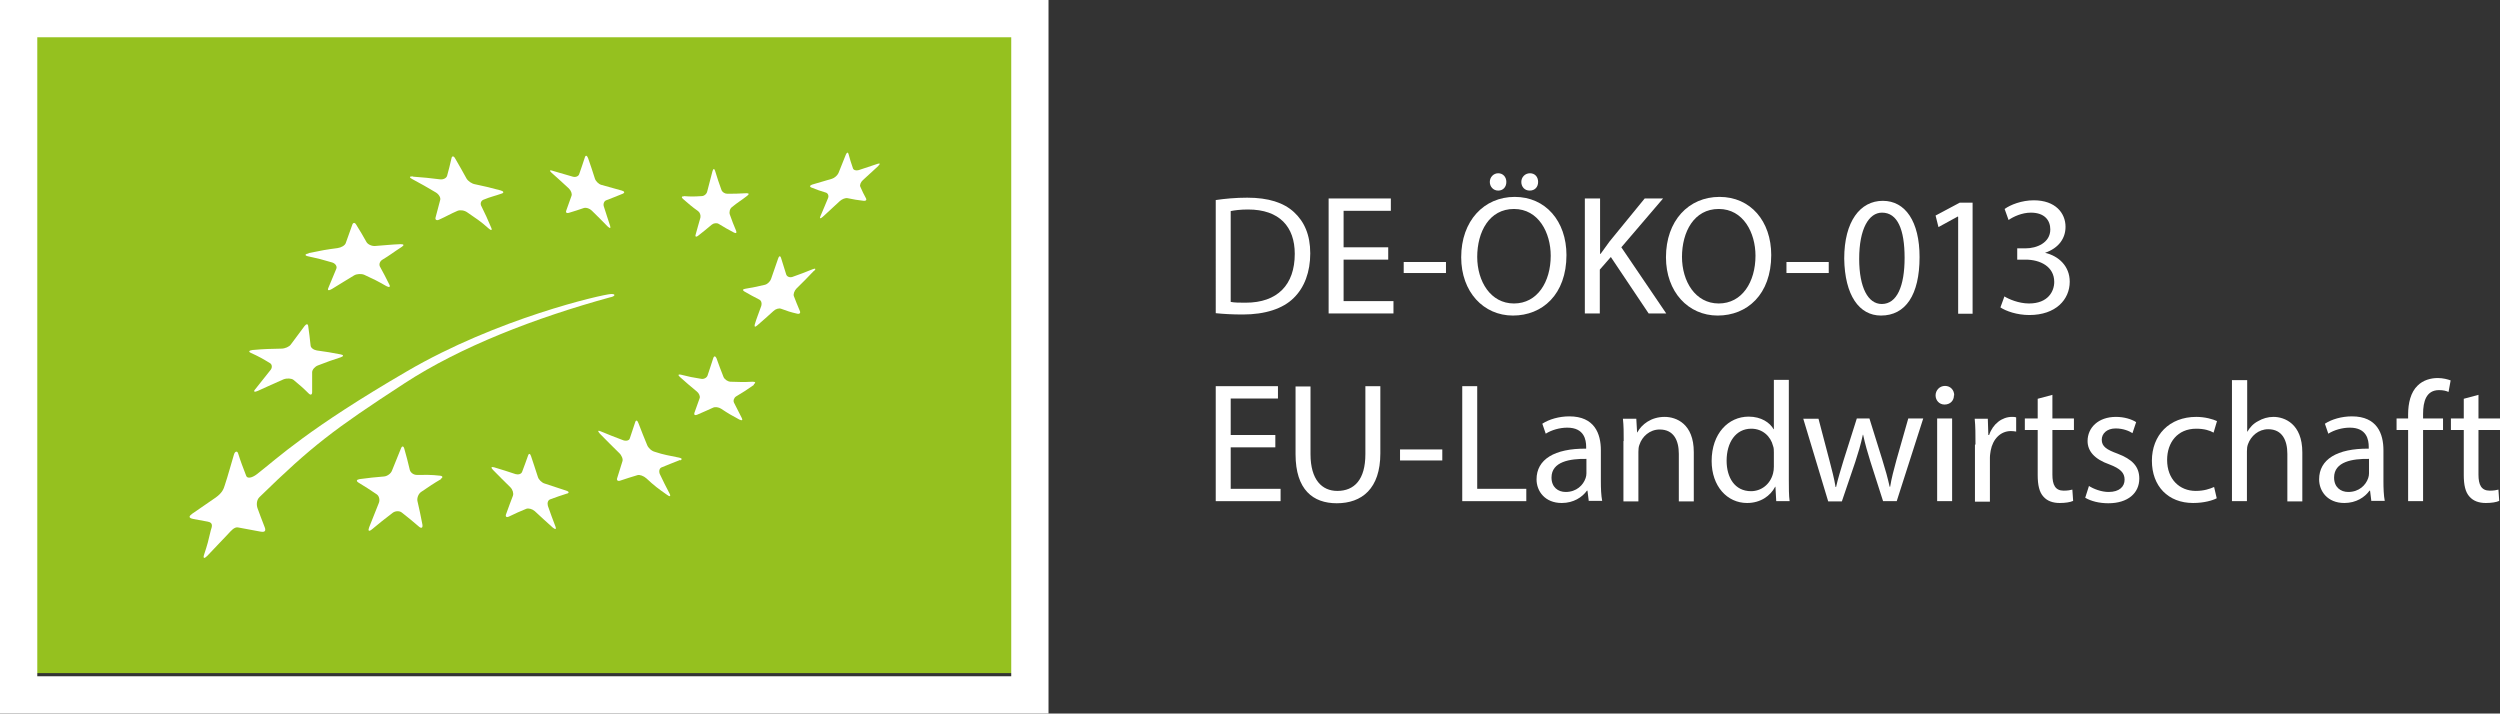 <?xml version="1.0" encoding="UTF-8"?><svg id="Ebene_2" xmlns="http://www.w3.org/2000/svg" xmlns:xlink="http://www.w3.org/1999/xlink" viewBox="0 0 95.23 27.18"><rect x="0" y="0" width="95.23" height="27.18" fill="#333333" stroke="none"/><defs><style>.cls-1,.cls-2{fill:none;}.cls-3{clip-path:url(#clippath);}.cls-4{fill:#fff;}.cls-5{fill:#95c11f;}.cls-2{stroke:#fff;stroke-width:1.42px;}</style><clipPath id="clippath"><rect class="cls-1" x=".83" y=".83" width="38.27" height="25.51"/></clipPath></defs><g id="Ebene_1-2"><g><g><g><path class="cls-4" d="M46.31,7.62c.34-.05,.75-.09,1.2-.09,.81,0,1.39,.19,1.78,.55,.39,.36,.62,.86,.62,1.57s-.22,1.3-.63,1.7c-.41,.41-1.09,.63-1.94,.63-.4,0-.74-.02-1.03-.05V7.62Zm.57,3.88c.14,.03,.35,.03,.57,.03,1.21,0,1.87-.68,1.87-1.86,0-1.03-.58-1.69-1.78-1.69-.29,0-.51,.03-.66,.06v3.46Z"/><path class="cls-4" d="M52.88,9.89h-1.7v1.58h1.9v.47h-2.47V7.56h2.37v.47h-1.8v1.39h1.7v.47Z"/><path class="cls-4" d="M55.08,9.98v.42h-1.61v-.42h1.61Z"/><path class="cls-4" d="M59.67,9.71c0,1.51-.92,2.31-2.04,2.31s-1.97-.9-1.97-2.22c0-1.39,.87-2.3,2.04-2.3s1.97,.92,1.97,2.22Zm-3.4,.07c0,.94,.51,1.78,1.4,1.78s1.4-.82,1.4-1.82c0-.87-.46-1.78-1.4-1.78s-1.4,.87-1.4,1.83Zm.48-2.85c0-.18,.14-.33,.32-.33s.31,.14,.31,.33-.12,.33-.31,.33-.32-.15-.32-.33Zm1.2,0c0-.18,.14-.33,.33-.33s.31,.14,.31,.33-.12,.33-.32,.33-.32-.15-.32-.33Z"/><path class="cls-4" d="M60.38,7.56h.57v2.11h.02c.12-.17,.23-.32,.34-.47l1.34-1.64h.7l-1.59,1.86,1.71,2.52h-.67l-1.44-2.15-.42,.48v1.67h-.57V7.56Z"/><path class="cls-4" d="M67.47,9.71c0,1.51-.92,2.31-2.04,2.31s-1.97-.9-1.97-2.22c0-1.39,.86-2.3,2.04-2.3s1.97,.92,1.97,2.22Zm-3.4,.07c0,.94,.51,1.78,1.4,1.78s1.4-.82,1.4-1.82c0-.87-.46-1.78-1.4-1.78s-1.4,.87-1.4,1.83Z"/><path class="cls-4" d="M69.66,9.98v.42h-1.61v-.42h1.61Z"/><path class="cls-4" d="M73.12,9.79c0,1.44-.53,2.23-1.47,2.23-.83,0-1.38-.77-1.4-2.17,0-1.42,.61-2.2,1.47-2.2s1.4,.79,1.4,2.14Zm-2.3,.07c0,1.1,.34,1.72,.86,1.72,.58,0,.87-.68,.87-1.76s-.27-1.72-.86-1.72c-.5,0-.87,.61-.87,1.76Z"/><path class="cls-4" d="M74.58,8.25h-.01l-.73,.4-.11-.44,.92-.49h.49v4.23h-.55v-3.69Z"/><path class="cls-4" d="M76.35,11.29c.16,.1,.54,.27,.94,.27,.73,0,.96-.47,.96-.82,0-.59-.54-.85-1.09-.85h-.32v-.43h.32c.42,0,.94-.21,.94-.72,0-.34-.21-.64-.74-.64-.34,0-.66,.15-.85,.28l-.15-.42c.22-.16,.65-.33,1.11-.33,.83,0,1.21,.49,1.21,1.01,0,.44-.26,.81-.78,.99h0c.52,.12,.94,.51,.94,1.1,0,.68-.53,1.27-1.54,1.27-.47,0-.89-.15-1.1-.29l.16-.44Z"/></g><g><path class="cls-4" d="M48.58,17.04h-1.7v1.58h1.9v.47h-2.47v-4.38h2.37v.47h-1.8v1.39h1.7v.47Z"/><path class="cls-4" d="M49.92,14.71v2.59c0,.98,.44,1.4,1.02,1.4,.65,0,1.07-.43,1.07-1.4v-2.59h.57v2.56c0,1.35-.71,1.9-1.66,1.9-.9,0-1.57-.51-1.57-1.87v-2.58h.57Z"/><path class="cls-4" d="M54.94,17.12v.42h-1.61v-.42h1.61Z"/><path class="cls-4" d="M55.7,14.71h.57v3.91h1.87v.47h-2.44v-4.38Z"/><path class="cls-4" d="M60.52,19.09l-.05-.4h-.02c-.18,.25-.51,.47-.96,.47-.64,0-.96-.45-.96-.9,0-.76,.68-1.18,1.89-1.17v-.07c0-.26-.07-.73-.72-.73-.29,0-.6,.09-.82,.23l-.13-.38c.26-.17,.64-.28,1.03-.28,.96,0,1.2,.66,1.2,1.29v1.18c0,.27,.01,.54,.05,.75h-.52Zm-.09-1.61c-.62-.01-1.33,.1-1.33,.71,0,.37,.25,.55,.54,.55,.41,0,.67-.26,.76-.53,.02-.06,.03-.12,.03-.18v-.55Z"/><path class="cls-4" d="M61.85,16.8c0-.32,0-.59-.03-.85h.51l.03,.52h.01c.16-.3,.52-.59,1.04-.59,.44,0,1.11,.26,1.11,1.34v1.88h-.57v-1.81c0-.51-.19-.93-.73-.93-.38,0-.67,.27-.77,.58-.03,.07-.04,.17-.04,.27v1.89h-.57v-2.3Z"/><path class="cls-4" d="M68.14,14.48v3.8c0,.28,0,.6,.03,.81h-.51l-.03-.55h-.01c-.18,.35-.56,.62-1.07,.62-.76,0-1.35-.64-1.35-1.6,0-1.05,.64-1.69,1.41-1.69,.48,0,.81,.23,.95,.48h.01v-1.88h.57Zm-.57,2.75c0-.07,0-.17-.03-.24-.09-.37-.4-.66-.83-.66-.59,0-.94,.52-.94,1.22,0,.64,.31,1.16,.93,1.16,.38,0,.73-.25,.84-.68,.02-.08,.03-.16,.03-.25v-.55Z"/><path class="cls-4" d="M69.27,15.95l.42,1.6c.09,.35,.18,.68,.23,1h.02c.07-.32,.18-.66,.28-1l.51-1.61h.48l.49,1.57c.12,.38,.21,.71,.28,1.03h.02c.05-.32,.14-.65,.24-1.02l.45-1.58h.57l-1.01,3.15h-.52l-.48-1.5c-.11-.35-.2-.66-.28-1.03h-.01c-.08,.38-.18,.7-.29,1.04l-.51,1.5h-.52l-.95-3.15h.58Z"/><path class="cls-4" d="M74.43,15.06c0,.2-.14,.35-.36,.35-.2,0-.34-.16-.34-.35s.15-.36,.36-.36,.35,.16,.35,.36Zm-.64,4.03v-3.15h.57v3.15h-.57Z"/><path class="cls-4" d="M75.25,16.93c0-.37,0-.69-.03-.98h.5l.02,.62h.03c.14-.42,.49-.69,.87-.69,.06,0,.11,0,.16,.02v.54c-.06-.01-.12-.02-.2-.02-.4,0-.69,.31-.77,.74-.01,.08-.03,.17-.03,.27v1.68h-.57v-2.17Z"/><path class="cls-4" d="M78.18,15.04v.9h.82v.44h-.82v1.7c0,.39,.11,.61,.43,.61,.15,0,.26-.02,.33-.04l.03,.43c-.11,.05-.29,.08-.51,.08-.27,0-.48-.08-.62-.24-.16-.17-.22-.45-.22-.82v-1.72h-.49v-.44h.49v-.75l.56-.15Z"/><path class="cls-4" d="M79.57,18.51c.17,.11,.47,.23,.75,.23,.42,0,.61-.21,.61-.47s-.16-.42-.58-.58c-.57-.2-.83-.51-.83-.89,0-.51,.41-.92,1.08-.92,.32,0,.6,.09,.77,.2l-.14,.42c-.12-.08-.35-.18-.64-.18-.34,0-.53,.2-.53,.43,0,.26,.19,.38,.6,.53,.55,.21,.83,.48,.83,.95,0,.55-.43,.94-1.18,.94-.35,0-.66-.08-.88-.21l.14-.44Z"/><path class="cls-4" d="M84.44,18.98c-.15,.08-.48,.18-.9,.18-.95,0-1.57-.64-1.57-1.61s.66-1.67,1.69-1.67c.34,0,.64,.09,.79,.16l-.13,.44c-.14-.08-.35-.15-.66-.15-.72,0-1.11,.53-1.11,1.19,0,.73,.47,1.18,1.09,1.18,.32,0,.54-.08,.7-.15l.1,.43Z"/><path class="cls-4" d="M85.03,14.48h.57v1.96h.01c.09-.16,.23-.31,.41-.4,.17-.1,.37-.16,.58-.16,.42,0,1.1,.26,1.1,1.35v1.87h-.57v-1.81c0-.51-.19-.94-.73-.94-.37,0-.66,.26-.77,.57-.03,.08-.04,.16-.04,.27v1.9h-.57v-4.62Z"/><path class="cls-4" d="M90.33,19.09l-.05-.4h-.02c-.18,.25-.51,.47-.96,.47-.64,0-.96-.45-.96-.9,0-.76,.68-1.18,1.89-1.17v-.07c0-.26-.07-.73-.72-.73-.29,0-.6,.09-.82,.23l-.13-.38c.26-.17,.64-.28,1.03-.28,.96,0,1.2,.66,1.2,1.29v1.18c0,.27,.01,.54,.05,.75h-.52Zm-.09-1.61c-.62-.01-1.33,.1-1.33,.71,0,.37,.25,.55,.54,.55,.41,0,.67-.26,.76-.53,.02-.06,.03-.12,.03-.18v-.55Z"/><path class="cls-4" d="M91.73,19.09v-2.71h-.44v-.44h.44v-.15c0-.44,.1-.85,.36-1.1,.21-.21,.5-.29,.77-.29,.2,0,.38,.05,.49,.09l-.08,.44c-.09-.04-.2-.07-.36-.07-.49,0-.61,.43-.61,.91v.17h.76v.44h-.76v2.71h-.57Z"/><path class="cls-4" d="M94.41,15.04v.9h.82v.44h-.82v1.7c0,.39,.11,.61,.43,.61,.15,0,.26-.02,.33-.04l.03,.43c-.11,.05-.29,.08-.51,.08-.27,0-.48-.08-.62-.24-.16-.17-.22-.45-.22-.82v-1.72h-.49v-.44h.49v-.75l.56-.15Z"/></g></g><rect class="cls-5" x=".83" y=".13" width="38.27" height="25.51"/><g class="cls-3"><path class="cls-4" d="M15.74,6.73c.41,.03,.61,.05,1.01,.1,.13,.02,.25-.04,.28-.13,.07-.27,.11-.4,.17-.68,.02-.09,.09-.08,.14,.02,.18,.3,.26,.46,.43,.76,.06,.1,.2,.2,.33,.22,.37,.08,.51,.11,.96,.23,.12,.03,.15,.09,.06,.12-.28,.1-.42,.12-.71,.24-.09,.04-.13,.15-.07,.25,.15,.31,.23,.47,.37,.81,.05,.11,0,.12-.1,.03-.31-.28-.48-.38-.81-.61-.11-.08-.27-.1-.37-.06-.28,.12-.42,.21-.71,.34-.09,.04-.15,0-.13-.08,.07-.26,.11-.42,.18-.68,.02-.08-.05-.21-.17-.28-.35-.21-.53-.31-.9-.51-.12-.06-.11-.11,.03-.1"/><path class="cls-4" d="M11.76,9.64c.49-.1,.64-.13,1.1-.19,.14-.02,.28-.1,.31-.19,.1-.28,.15-.42,.25-.7,.03-.09,.1-.09,.15,0,.16,.26,.24,.39,.39,.66,.05,.09,.2,.16,.33,.15,.43-.03,.53-.05,.97-.07,.13,0,.14,.04,.05,.1-.34,.22-.44,.31-.74,.49-.1,.06-.14,.17-.1,.26,.15,.27,.22,.41,.36,.69,.05,.09,0,.12-.11,.06-.33-.19-.49-.27-.84-.43-.11-.05-.29-.04-.39,.02-.32,.19-.42,.26-.85,.52-.12,.07-.18,.06-.13-.05,.14-.35,.19-.44,.3-.72,.04-.09-.03-.2-.15-.24-.37-.11-.56-.16-.94-.24-.12-.03-.11-.08,.04-.11"/><path class="cls-4" d="M9.65,13.33c.44-.04,.66-.04,1.07-.05,.13,0,.3-.07,.36-.16,.21-.28,.31-.42,.52-.7,.07-.09,.13-.09,.14,0,.04,.29,.06,.44,.09,.73,0,.1,.12,.18,.24,.2,.42,.06,.49,.07,.91,.15,.11,.02,.12,.07,0,.11-.34,.11-.51,.17-.87,.31-.11,.04-.22,.16-.22,.26,0,.3,0,.45,0,.76,0,.1-.06,.12-.13,.05-.22-.22-.34-.32-.58-.52-.08-.06-.25-.07-.38-.02-.39,.17-.58,.26-.98,.44-.13,.06-.18,.03-.1-.06,.23-.29,.35-.44,.58-.73,.08-.09,.07-.22-.02-.27-.28-.17-.42-.25-.73-.39-.1-.05-.06-.09,.08-.11"/><path class="cls-4" d="M16.8,18.25c-.29,.17-.45,.28-.76,.49-.1,.07-.16,.22-.14,.34,.08,.35,.12,.53,.19,.9,.02,.12-.03,.16-.12,.09-.27-.23-.4-.34-.67-.55-.09-.07-.25-.06-.35,.02-.32,.24-.47,.37-.79,.63-.11,.09-.15,.05-.1-.08,.15-.38,.23-.57,.37-.93,.05-.12,.01-.27-.08-.33-.28-.19-.42-.28-.7-.45-.09-.06-.07-.11,.05-.13,.38-.05,.56-.07,.93-.1,.12-.01,.26-.11,.3-.22,.14-.34,.21-.51,.34-.84,.04-.11,.1-.11,.13,0,.09,.31,.13,.48,.21,.81,.03,.11,.15,.19,.26,.19,.36,0,.54-.01,.89,.03,.11,.01,.12,.07,.03,.12"/><path class="cls-4" d="M21.6,18.8c-.26,.08-.39,.13-.64,.22-.09,.03-.12,.14-.09,.25,.11,.32,.17,.47,.29,.79,.04,.1,0,.12-.1,.04-.28-.25-.42-.38-.69-.63-.09-.08-.23-.12-.32-.09-.27,.11-.4,.17-.67,.3-.09,.04-.14,0-.1-.1,.1-.29,.16-.43,.26-.7,.03-.09-.01-.23-.1-.32-.27-.26-.4-.4-.66-.66-.09-.09-.07-.13,.04-.1,.33,.1,.49,.15,.82,.26,.1,.03,.22,0,.25-.09,.1-.26,.14-.38,.23-.63,.03-.08,.08-.06,.11,.04,.1,.31,.16,.47,.26,.79,.03,.1,.15,.22,.26,.25,.33,.11,.49,.16,.82,.27,.1,.03,.12,.08,.04,.11"/><path class="cls-4" d="M25.91,17.52c-.29,.11-.42,.17-.7,.28-.09,.03-.12,.14-.08,.25,.15,.31,.22,.46,.38,.76,.05,.1,0,.12-.1,.04-.33-.23-.49-.35-.79-.63-.1-.09-.26-.15-.34-.12-.26,.08-.4,.12-.66,.21-.09,.03-.14-.02-.11-.1,.08-.26,.12-.39,.2-.64,.03-.08-.03-.23-.13-.32-.3-.29-.44-.44-.73-.73-.09-.1-.08-.14,.03-.09,.34,.14,.51,.21,.86,.34,.11,.04,.23,.01,.25-.07,.08-.25,.13-.38,.21-.63,.03-.08,.08-.06,.12,.05,.13,.33,.19,.5,.33,.83,.04,.11,.17,.23,.29,.26,.36,.12,.54,.14,.92,.22,.12,.02,.14,.07,.05,.11"/><path class="cls-4" d="M28.72,14.66c-.27,.19-.41,.28-.68,.44-.08,.05-.12,.16-.08,.24,.12,.24,.18,.36,.3,.59,.04,.08,0,.1-.1,.05-.28-.15-.42-.23-.69-.41-.09-.06-.23-.08-.31-.04-.25,.11-.37,.17-.61,.27-.08,.03-.12,0-.1-.07,.08-.22,.12-.33,.2-.56,.03-.07-.02-.19-.11-.26-.26-.21-.39-.33-.64-.55-.08-.07-.07-.11,.03-.09,.31,.08,.46,.11,.78,.16,.1,.02,.21-.04,.24-.12,.09-.26,.13-.4,.22-.67,.03-.09,.08-.08,.12,0,.1,.29,.16,.43,.27,.72,.04,.09,.15,.17,.26,.18,.33,.01,.5,.02,.85,0,.11,0,.13,.04,.04,.1"/><path class="cls-4" d="M31,10.32c-.26,.28-.4,.41-.66,.67-.08,.08-.13,.22-.1,.29,.09,.23,.13,.34,.23,.57,.03,.07-.01,.12-.1,.1-.26-.06-.38-.1-.62-.19-.08-.03-.21,.01-.29,.09-.25,.23-.38,.34-.62,.55-.08,.07-.11,.05-.09-.04,.08-.27,.15-.42,.25-.71,.03-.1,0-.2-.08-.24-.23-.12-.35-.18-.57-.31-.07-.04-.06-.09,.04-.1,.29-.05,.44-.08,.74-.15,.1-.02,.21-.13,.24-.22,.11-.31,.16-.46,.27-.78,.03-.1,.08-.12,.11-.03,.08,.26,.12,.39,.2,.64,.03,.08,.13,.12,.23,.09,.31-.11,.47-.17,.79-.3,.1-.04,.12,0,.03,.08"/><path class="cls-4" d="M26.04,7.47c.27,.02,.37,.02,.69,0,.09,0,.19-.08,.21-.18,.08-.3,.12-.45,.2-.77,.03-.1,.07-.11,.1-.01,.09,.3,.14,.44,.24,.72,.03,.09,.13,.15,.22,.15,.25,0,.41,0,.73-.02,.1,0,.12,.03,.03,.1-.23,.18-.35,.24-.58,.43-.08,.06-.11,.19-.08,.28,.09,.26,.14,.38,.24,.62,.03,.08,0,.11-.08,.07-.23-.12-.35-.19-.58-.33-.08-.05-.2-.03-.27,.03-.22,.18-.32,.27-.53,.43-.07,.05-.11,.02-.08-.06,.07-.24,.1-.37,.18-.64,.02-.09-.02-.2-.09-.25-.24-.17-.35-.27-.57-.46-.07-.06-.06-.11,.03-.1"/><path class="cls-4" d="M21.03,6.5c.32,.09,.48,.14,.79,.23,.1,.03,.21-.01,.24-.09,.09-.25,.13-.38,.22-.65,.03-.09,.08-.07,.12,.03,.11,.31,.16,.47,.26,.78,.03,.1,.14,.21,.24,.24,.32,.09,.47,.13,.79,.22,.1,.03,.12,.08,.03,.12-.26,.11-.38,.15-.63,.25-.08,.03-.12,.14-.09,.23,.1,.3,.14,.45,.24,.74,.03,.1,0,.11-.09,.03-.24-.24-.36-.37-.61-.61-.08-.08-.21-.12-.29-.1-.24,.08-.35,.12-.59,.19-.08,.02-.12-.02-.09-.09,.08-.22,.12-.33,.2-.56,.03-.08-.02-.2-.1-.28-.26-.24-.39-.36-.66-.6-.09-.08-.07-.11,.03-.08"/><path class="cls-4" d="M33.47,6.31c-.23,.21-.35,.32-.6,.55-.08,.07-.13,.19-.1,.25,.08,.19,.13,.28,.22,.45,.03,.06-.01,.1-.09,.09-.25-.03-.37-.05-.61-.1-.08-.02-.21,.03-.3,.11-.26,.24-.39,.36-.65,.6-.09,.08-.13,.07-.09-.02,.12-.27,.17-.41,.29-.69,.04-.09,0-.18-.07-.21-.23-.07-.35-.11-.57-.2-.07-.03-.05-.08,.04-.11,.3-.09,.45-.13,.75-.22,.1-.03,.21-.13,.25-.22,.11-.28,.17-.42,.28-.7,.04-.09,.08-.1,.1-.03,.06,.23,.1,.34,.17,.55,.02,.07,.12,.1,.22,.07,.29-.1,.44-.15,.72-.24,.09-.03,.11,0,.03,.07"/><path class="cls-4" d="M23.27,11.32c.17-.04,.19-.13,0-.12-.34,.02-4.33,.93-7.78,2.95-3.76,2.19-4.89,3.28-5.7,3.91-.21,.16-.37,.17-.41,.07-.13-.34-.21-.54-.31-.86-.03-.1-.12-.09-.16,.05-.14,.46-.21,.75-.35,1.17-.04,.13-.09,.28-.34,.46-.49,.34-.6,.41-.9,.62-.11,.08-.17,.16,.05,.2,.21,.04,.26,.05,.54,.1,.23,.04,.16,.2,.12,.33-.09,.39-.13,.55-.26,.94-.04,.13,.01,.15,.12,.04,.33-.34,.43-.46,.78-.82,.13-.14,.25-.29,.39-.27,.34,.06,.38,.07,.86,.16,.21,.04,.21-.06,.15-.2-.16-.4-.13-.35-.26-.69-.04-.11-.05-.31,.08-.43,1.98-1.93,2.8-2.56,5.52-4.33,2.13-1.39,4.97-2.49,7.85-3.28"/></g><polygon class="cls-2" points=".71 .83 .71 26.35 .71 26.47 .83 26.47 39.1 26.47 39.23 26.47 39.23 26.35 39.23 .83 39.23 .71 39.1 .71 .83 .71 .71 .71 .71 .83"/></g></g></svg>